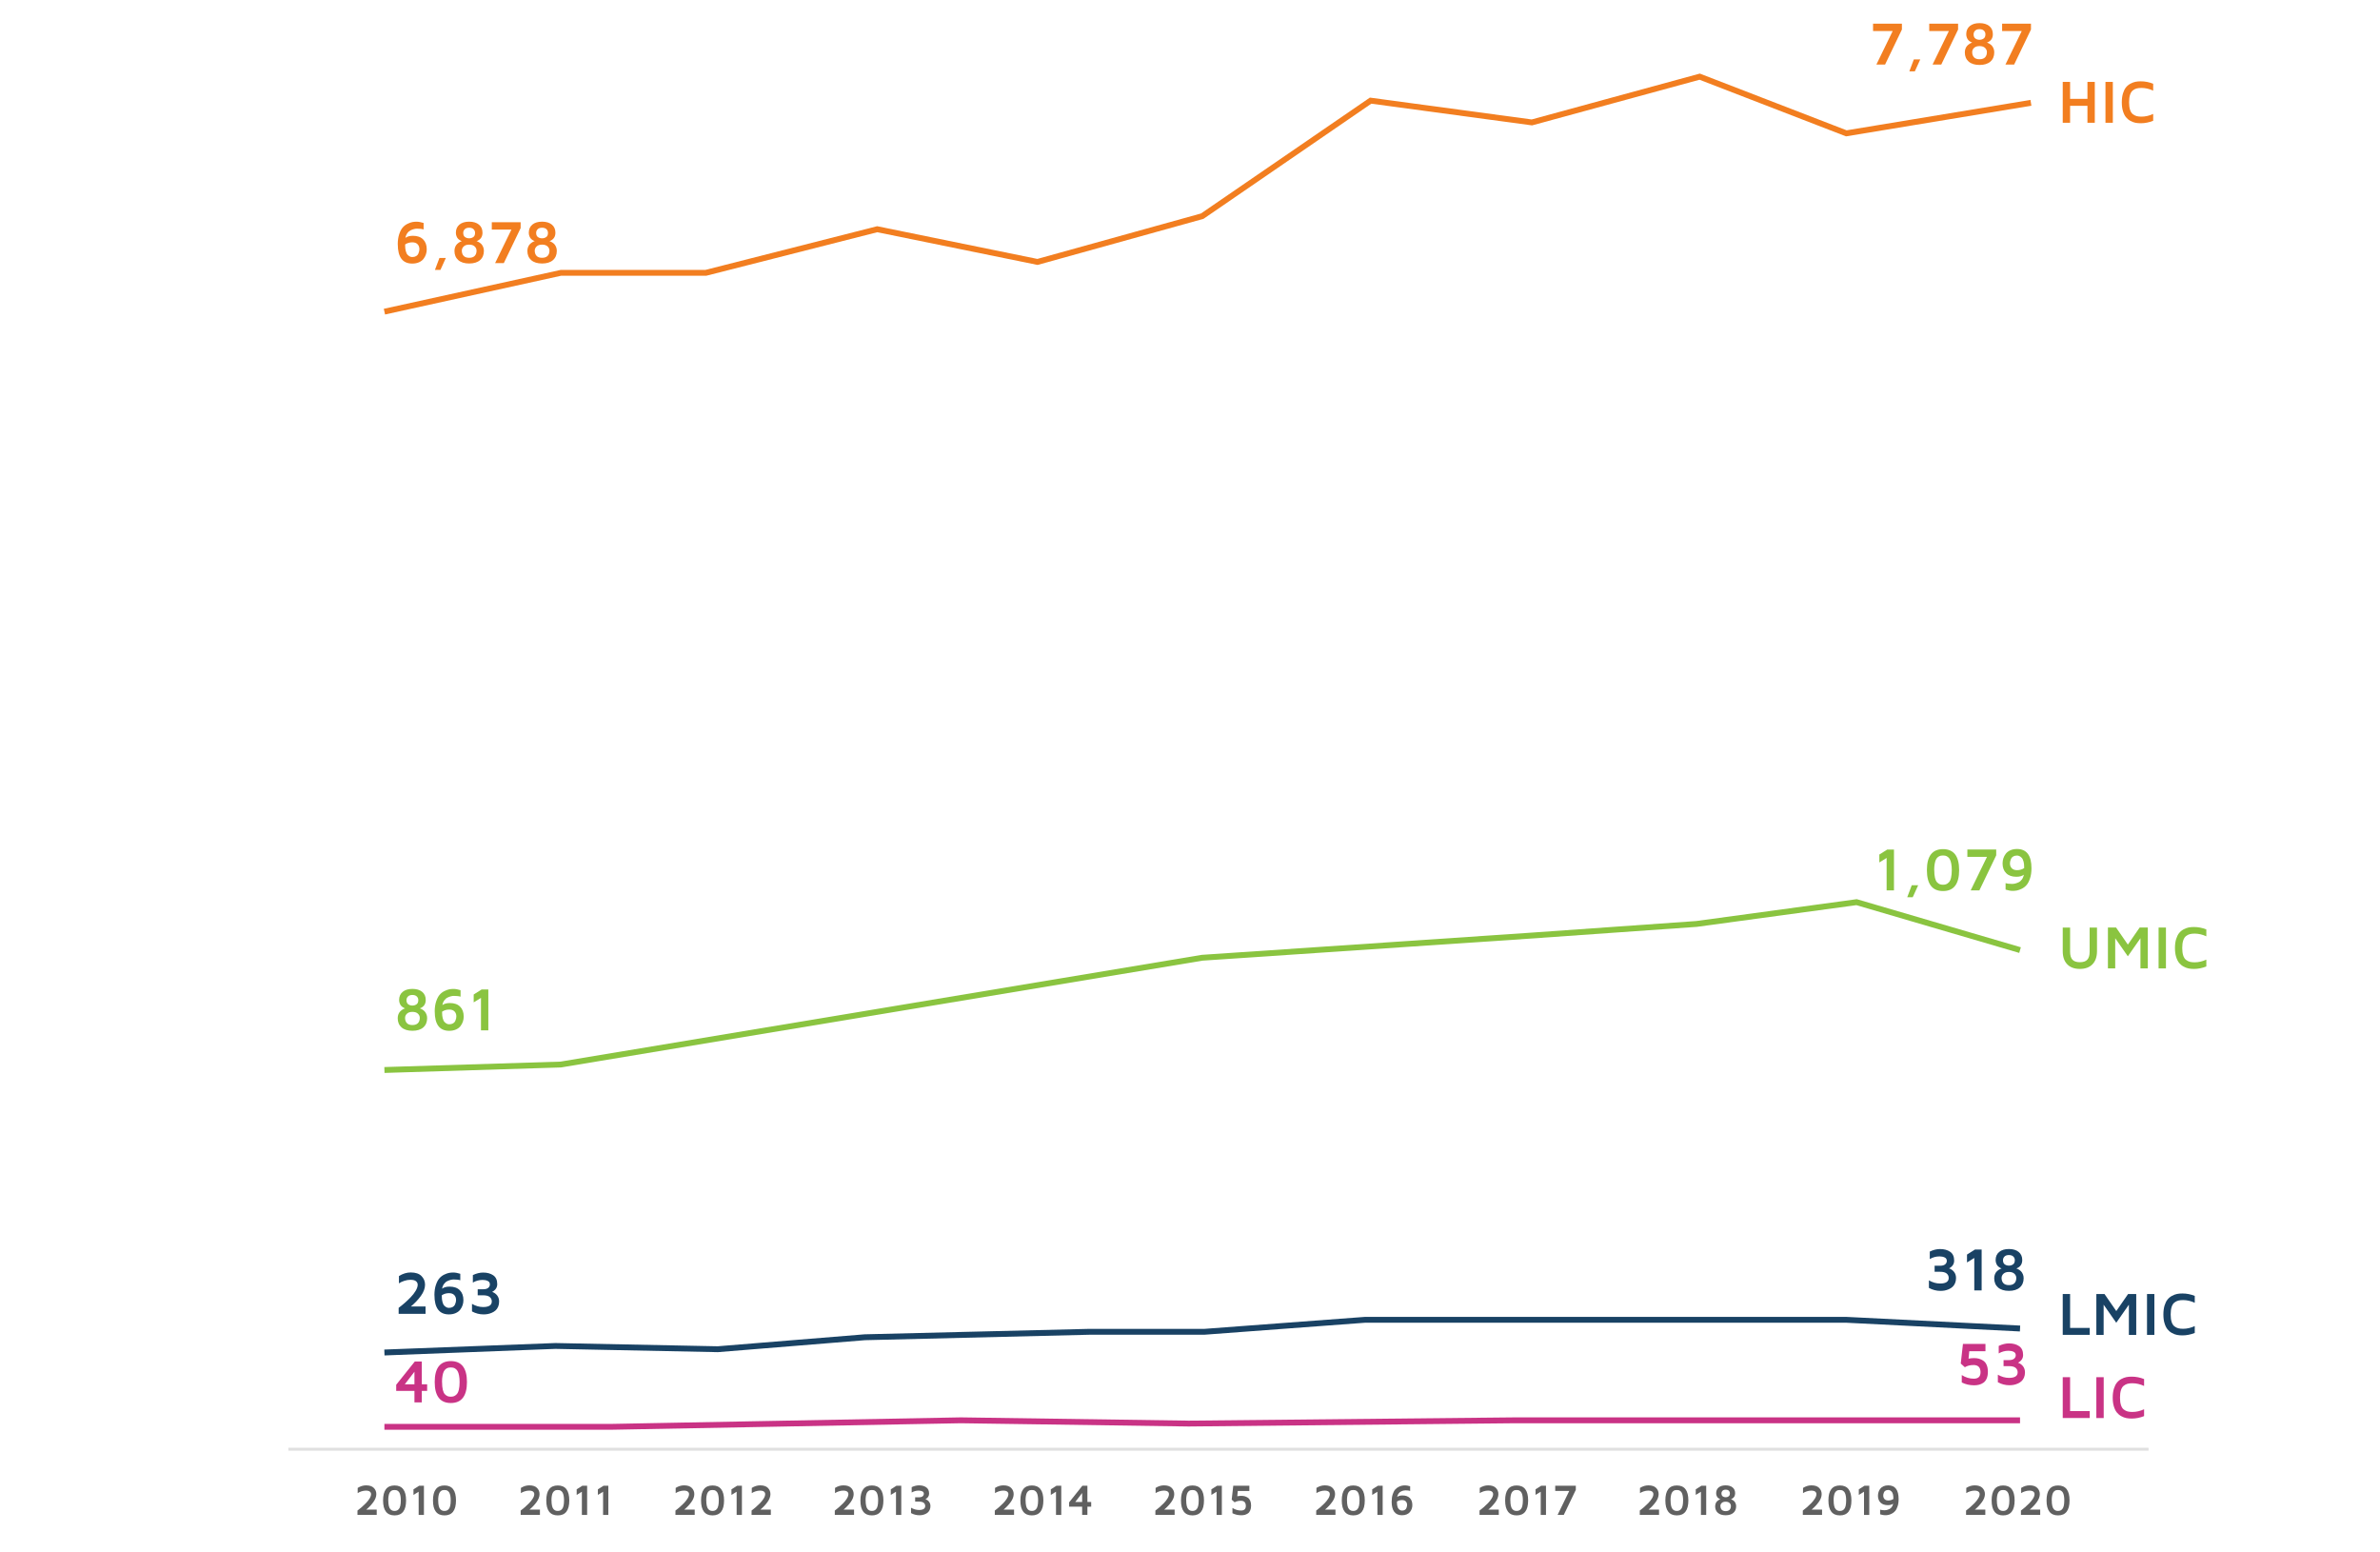 <?xml version="1.0" encoding="UTF-8"?><svg id="Layer_1" xmlns="http://www.w3.org/2000/svg" viewBox="0 0 660 430.44"><defs><style>.cls-1{fill:#8ac440;}.cls-2{fill:#e0e0e0;}.cls-3{fill:#c93385;}.cls-4{fill:#194264;}.cls-5{fill:#606060;}.cls-6{fill:#f27e20;}</style></defs><g><path class="cls-5" d="M99.13,420.03v-1.2c.37-.28,.75-.58,1.13-.91s.79-.71,1.21-1.14c.42-.43,.76-.87,1.03-1.31s.4-.85,.4-1.2c0-.28-.11-.51-.33-.69-.22-.18-.59-.28-1.1-.28-.4,0-.8,.07-1.22,.2s-.77,.3-1.06,.5v-1.45c.77-.48,1.54-.71,2.32-.71h.02c.96,0,1.67,.24,2.13,.71,.47,.48,.7,1.05,.7,1.71,0,.72-.27,1.45-.81,2.2-.54,.75-1.2,1.46-1.99,2.11h2.91v1.46h-5.33Z"/><path class="cls-5" d="M109.42,420.17c-2.13,0-3.19-1.38-3.19-4.15s1.06-4.15,3.19-4.15,3.19,1.38,3.19,4.15-1.06,4.15-3.19,4.15Zm-1.74-4.15c0,.61,.05,1.12,.15,1.53,.1,.41,.24,.71,.42,.9,.19,.19,.37,.31,.54,.38s.38,.1,.62,.1,.44-.03,.62-.1c.18-.06,.36-.19,.54-.38,.19-.19,.33-.49,.43-.9,.1-.41,.15-.92,.15-1.53,0-.49-.03-.92-.1-1.28-.07-.36-.16-.65-.27-.85s-.25-.36-.41-.48-.31-.2-.46-.23c-.15-.04-.31-.05-.5-.05s-.35,.02-.5,.05-.3,.11-.46,.23-.3,.28-.41,.48c-.11,.2-.2,.48-.27,.85-.07,.36-.1,.79-.1,1.28Z"/><path class="cls-5" d="M114.66,414.49v-1.55l1.57-.99h1.33v8.09h-1.46v-6.43l-1.44,.88Z"/><path class="cls-5" d="M123.26,420.17c-2.13,0-3.19-1.38-3.19-4.15s1.06-4.15,3.19-4.15,3.19,1.38,3.19,4.15-1.06,4.15-3.19,4.15Zm-1.74-4.15c0,.61,.05,1.12,.15,1.53,.1,.41,.24,.71,.42,.9,.19,.19,.37,.31,.54,.38s.38,.1,.62,.1,.44-.03,.62-.1c.18-.06,.36-.19,.54-.38,.19-.19,.33-.49,.43-.9,.1-.41,.15-.92,.15-1.53,0-.49-.03-.92-.1-1.28-.07-.36-.16-.65-.27-.85s-.25-.36-.41-.48-.31-.2-.46-.23c-.15-.04-.31-.05-.5-.05s-.35,.02-.5,.05-.3,.11-.46,.23-.3,.28-.41,.48c-.11,.2-.2,.48-.27,.85-.07,.36-.1,.79-.1,1.28Z"/></g><g><path class="cls-5" d="M144.39,420.03v-1.2c.37-.28,.75-.58,1.13-.91s.79-.71,1.21-1.14c.42-.43,.76-.87,1.03-1.31s.4-.85,.4-1.2c0-.28-.11-.51-.33-.69-.22-.18-.59-.28-1.1-.28-.4,0-.8,.07-1.22,.2s-.77,.3-1.06,.5v-1.45c.77-.48,1.54-.71,2.32-.71h.02c.96,0,1.67,.24,2.13,.71,.47,.48,.7,1.05,.7,1.71,0,.72-.27,1.45-.81,2.2-.54,.75-1.2,1.46-1.99,2.11h2.91v1.46h-5.33Z"/><path class="cls-5" d="M154.68,420.17c-2.13,0-3.19-1.38-3.19-4.15s1.06-4.15,3.19-4.15,3.19,1.38,3.19,4.15-1.06,4.15-3.19,4.15Zm-1.74-4.15c0,.61,.05,1.12,.15,1.53,.1,.41,.24,.71,.42,.9,.19,.19,.37,.31,.54,.38s.38,.1,.62,.1,.44-.03,.62-.1c.18-.06,.36-.19,.54-.38,.19-.19,.33-.49,.43-.9,.1-.41,.15-.92,.15-1.53,0-.49-.03-.92-.1-1.28-.07-.36-.16-.65-.27-.85s-.25-.36-.41-.48-.31-.2-.46-.23c-.15-.04-.31-.05-.5-.05s-.35,.02-.5,.05-.3,.11-.46,.23-.3,.28-.41,.48c-.11,.2-.2,.48-.27,.85-.07,.36-.1,.79-.1,1.28Z"/><path class="cls-5" d="M159.92,414.49v-1.55l1.57-.99h1.33v8.09h-1.46v-6.43l-1.44,.88Z"/><path class="cls-5" d="M165.8,414.49v-1.55l1.57-.99h1.33v8.09h-1.46v-6.43l-1.44,.88Z"/></g><g><path class="cls-5" d="M187.31,420.03v-1.2c.37-.28,.75-.58,1.13-.91s.79-.71,1.21-1.14c.42-.43,.76-.87,1.03-1.31s.4-.85,.4-1.2c0-.28-.11-.51-.33-.69-.22-.18-.59-.28-1.1-.28-.4,0-.8,.07-1.22,.2s-.77,.3-1.06,.5v-1.45c.77-.48,1.54-.71,2.32-.71h.02c.96,0,1.67,.24,2.13,.71,.47,.48,.7,1.05,.7,1.71,0,.72-.27,1.45-.81,2.2-.54,.75-1.2,1.46-1.99,2.11h2.91v1.46h-5.33Z"/><path class="cls-5" d="M197.6,420.17c-2.13,0-3.19-1.38-3.19-4.15s1.06-4.15,3.19-4.15,3.19,1.38,3.19,4.15-1.06,4.15-3.19,4.15Zm-1.74-4.15c0,.61,.05,1.12,.15,1.53,.1,.41,.24,.71,.42,.9,.19,.19,.37,.31,.54,.38s.38,.1,.62,.1,.44-.03,.62-.1c.18-.06,.36-.19,.54-.38,.19-.19,.33-.49,.43-.9,.1-.41,.15-.92,.15-1.53,0-.49-.03-.92-.1-1.28-.07-.36-.16-.65-.27-.85s-.25-.36-.41-.48-.31-.2-.46-.23c-.15-.04-.31-.05-.5-.05s-.35,.02-.5,.05-.3,.11-.46,.23-.3,.28-.41,.48c-.11,.2-.2,.48-.27,.85-.07,.36-.1,.79-.1,1.28Z"/><path class="cls-5" d="M202.84,414.49v-1.55l1.57-.99h1.33v8.09h-1.46v-6.43l-1.44,.88Z"/><path class="cls-5" d="M208.42,420.03v-1.2c.37-.28,.75-.58,1.13-.91s.79-.71,1.21-1.14c.42-.43,.76-.87,1.03-1.31s.4-.85,.4-1.2c0-.28-.11-.51-.33-.69-.22-.18-.59-.28-1.1-.28-.4,0-.8,.07-1.22,.2s-.77,.3-1.06,.5v-1.45c.77-.48,1.54-.71,2.32-.71h.02c.96,0,1.67,.24,2.13,.71,.47,.48,.7,1.05,.7,1.71,0,.72-.27,1.45-.81,2.2-.54,.75-1.2,1.46-1.99,2.11h2.91v1.46h-5.33Z"/></g><g><path class="cls-5" d="M231.5,420.03v-1.2c.37-.28,.75-.58,1.13-.91s.79-.71,1.21-1.14c.42-.43,.76-.87,1.03-1.31s.4-.85,.4-1.2c0-.28-.11-.51-.33-.69-.22-.18-.59-.28-1.1-.28-.4,0-.8,.07-1.22,.2s-.77,.3-1.06,.5v-1.45c.77-.48,1.54-.71,2.32-.71h.02c.96,0,1.67,.24,2.13,.71,.47,.48,.7,1.05,.7,1.71,0,.72-.27,1.45-.81,2.2-.54,.75-1.2,1.46-1.99,2.11h2.91v1.46h-5.33Z"/><path class="cls-5" d="M241.79,420.17c-2.13,0-3.19-1.38-3.19-4.15s1.06-4.15,3.19-4.15,3.19,1.38,3.19,4.15-1.06,4.15-3.19,4.15Zm-1.74-4.15c0,.61,.05,1.12,.15,1.53,.1,.41,.24,.71,.42,.9,.19,.19,.37,.31,.54,.38s.38,.1,.62,.1,.44-.03,.62-.1c.18-.06,.36-.19,.54-.38,.19-.19,.33-.49,.43-.9,.1-.41,.15-.92,.15-1.53,0-.49-.03-.92-.1-1.28-.07-.36-.16-.65-.27-.85s-.25-.36-.41-.48-.31-.2-.46-.23c-.15-.04-.31-.05-.5-.05s-.35,.02-.5,.05-.3,.11-.46,.23-.3,.28-.41,.48c-.11,.2-.2,.48-.27,.85-.07,.36-.1,.79-.1,1.28Z"/><path class="cls-5" d="M247.03,414.49v-1.55l1.57-.99h1.33v8.09h-1.46v-6.43l-1.44,.88Z"/><path class="cls-5" d="M252.64,419.53v-1.49c.71,.42,1.45,.62,2.21,.63,1.14,0,1.72-.37,1.72-1.1,0-.36-.13-.65-.4-.88-.27-.23-.72-.34-1.36-.34h-1.03v-1.2h1.07c.45,0,.79-.09,1.01-.28,.22-.19,.33-.42,.33-.69,0-.32-.14-.55-.43-.68-.29-.13-.62-.2-1-.2-.7,0-1.35,.18-1.94,.53v-1.49c.7-.33,1.38-.5,2.03-.5,.81,0,1.48,.18,2.01,.55s.79,.95,.79,1.75c0,.66-.34,1.17-1.01,1.54,.41,.15,.75,.38,1,.71,.25,.33,.38,.73,.38,1.2,0,.38-.06,.72-.19,1.02-.13,.3-.3,.54-.51,.73s-.45,.34-.73,.46c-.28,.12-.55,.21-.82,.26-.27,.05-.54,.07-.83,.07-.8,0-1.57-.2-2.3-.6Z"/></g><g><path class="cls-5" d="M275.87,420.03v-1.2c.37-.28,.75-.58,1.13-.91s.79-.71,1.21-1.14c.42-.43,.76-.87,1.03-1.31s.4-.85,.4-1.2c0-.28-.11-.51-.33-.69-.22-.18-.59-.28-1.1-.28-.4,0-.8,.07-1.22,.2s-.77,.3-1.06,.5v-1.45c.77-.48,1.54-.71,2.32-.71h.02c.96,0,1.67,.24,2.13,.71,.47,.48,.7,1.05,.7,1.71,0,.72-.27,1.45-.81,2.2-.54,.75-1.2,1.46-1.99,2.11h2.91v1.46h-5.33Z"/><path class="cls-5" d="M286.15,420.17c-2.13,0-3.19-1.38-3.19-4.15s1.06-4.15,3.19-4.15,3.19,1.38,3.19,4.15-1.06,4.15-3.19,4.15Zm-1.74-4.15c0,.61,.05,1.12,.15,1.53,.1,.41,.24,.71,.42,.9,.19,.19,.37,.31,.54,.38s.38,.1,.62,.1,.44-.03,.62-.1c.18-.06,.36-.19,.54-.38,.19-.19,.33-.49,.43-.9,.1-.41,.15-.92,.15-1.53,0-.49-.03-.92-.1-1.28-.07-.36-.16-.65-.27-.85s-.25-.36-.41-.48-.31-.2-.46-.23c-.15-.04-.31-.05-.5-.05s-.35,.02-.5,.05-.3,.11-.46,.23-.3,.28-.41,.48c-.11,.2-.2,.48-.27,.85-.07,.36-.1,.79-.1,1.28Z"/><path class="cls-5" d="M291.4,414.49v-1.55l1.57-.99h1.33v8.09h-1.46v-6.43l-1.44,.88Z"/><path class="cls-5" d="M296.48,417.76v-1.21l3.68-4.61h1.39v4.51h1.05v1.31h-1.05v2.27h-1.46v-2.27h-3.61Zm1.7-1.31h1.91v-2.49l-1.91,2.49Z"/></g><g><path class="cls-5" d="M320.4,420.03v-1.2c.37-.28,.75-.58,1.13-.91s.79-.71,1.21-1.14c.42-.43,.76-.87,1.03-1.31s.4-.85,.4-1.2c0-.28-.11-.51-.33-.69-.22-.18-.59-.28-1.1-.28-.4,0-.8,.07-1.22,.2s-.77,.3-1.06,.5v-1.45c.77-.48,1.54-.71,2.32-.71h.02c.96,0,1.67,.24,2.13,.71,.47,.48,.7,1.05,.7,1.71,0,.72-.27,1.45-.81,2.2-.54,.75-1.2,1.46-1.99,2.11h2.91v1.46h-5.33Z"/><path class="cls-5" d="M330.69,420.17c-2.13,0-3.19-1.38-3.19-4.15s1.06-4.15,3.19-4.15,3.19,1.38,3.19,4.15-1.06,4.15-3.19,4.15Zm-1.74-4.15c0,.61,.05,1.12,.15,1.53,.1,.41,.24,.71,.42,.9,.19,.19,.37,.31,.54,.38s.38,.1,.62,.1,.44-.03,.62-.1c.18-.06,.36-.19,.54-.38,.19-.19,.33-.49,.43-.9,.1-.41,.15-.92,.15-1.53,0-.49-.03-.92-.1-1.28-.07-.36-.16-.65-.27-.85s-.25-.36-.41-.48-.31-.2-.46-.23c-.15-.04-.31-.05-.5-.05s-.35,.02-.5,.05-.3,.11-.46,.23-.3,.28-.41,.48c-.11,.2-.2,.48-.27,.85-.07,.36-.1,.79-.1,1.28Z"/><path class="cls-5" d="M335.93,414.49v-1.55l1.57-.99h1.33v8.09h-1.46v-6.43l-1.44,.88Z"/><path class="cls-5" d="M341.56,415.83l.44-3.89h4.46v1.46h-3.21c-.02,.2-.04,.45-.07,.74-.03,.29-.06,.54-.07,.72,.38-.07,.74-.11,1.09-.11,0,0,.02,0,.02,0,.34,0,.65,.04,.94,.11,.29,.08,.58,.21,.87,.4,.29,.19,.51,.47,.67,.84,.16,.37,.24,.83,.24,1.35s-.08,.98-.24,1.35c-.16,.37-.38,.65-.66,.83-.28,.18-.56,.31-.85,.39-.29,.07-.61,.11-.96,.11-.9,0-1.72-.19-2.46-.56v-1.47c.75,.48,1.54,.72,2.37,.72,.9,0,1.34-.42,1.34-1.26v-.12c-.04-.87-.48-1.31-1.32-1.33h-.05c-.69,0-1.26,.14-1.73,.43l-.81-.73Z"/></g><g><path class="cls-5" d="M365,420.03v-1.2c.37-.28,.75-.58,1.13-.91s.79-.71,1.21-1.14c.42-.43,.76-.87,1.03-1.31s.4-.85,.4-1.2c0-.28-.11-.51-.33-.69-.22-.18-.59-.28-1.1-.28-.4,0-.8,.07-1.22,.2s-.77,.3-1.06,.5v-1.45c.77-.48,1.54-.71,2.32-.71h.02c.96,0,1.67,.24,2.13,.71,.47,.48,.7,1.05,.7,1.71,0,.72-.27,1.45-.81,2.2-.54,.75-1.2,1.46-1.99,2.11h2.91v1.46h-5.33Z"/><path class="cls-5" d="M375.28,420.17c-2.13,0-3.19-1.38-3.19-4.15s1.06-4.15,3.19-4.15,3.19,1.38,3.19,4.15-1.06,4.15-3.19,4.15Zm-1.74-4.15c0,.61,.05,1.12,.15,1.53,.1,.41,.24,.71,.42,.9,.19,.19,.37,.31,.54,.38s.38,.1,.62,.1,.44-.03,.62-.1c.18-.06,.36-.19,.54-.38,.19-.19,.33-.49,.43-.9,.1-.41,.15-.92,.15-1.53,0-.49-.03-.92-.1-1.28-.07-.36-.16-.65-.27-.85s-.25-.36-.41-.48-.31-.2-.46-.23c-.15-.04-.31-.05-.5-.05s-.35,.02-.5,.05-.3,.11-.46,.23-.3,.28-.41,.48c-.11,.2-.2,.48-.27,.85-.07,.36-.1,.79-.1,1.28Z"/><path class="cls-5" d="M380.53,414.49v-1.55l1.57-.99h1.33v8.09h-1.46v-6.43l-1.44,.88Z"/><path class="cls-5" d="M385.93,416.31c0-.77,.1-1.44,.29-2.01,.19-.57,.42-1.01,.69-1.31,.27-.3,.59-.55,.96-.73,.37-.18,.69-.3,.96-.34,.27-.05,.55-.07,.83-.07,.39,0,.86,.08,1.39,.25v1.29c-.32-.11-.76-.16-1.3-.16-.19,0-.38,.02-.58,.07-.2,.05-.43,.13-.67,.25-.25,.12-.47,.3-.66,.56s-.33,.57-.39,.94c.36-.27,.85-.41,1.48-.41,.87,0,1.54,.24,2.02,.71,.48,.48,.71,1.13,.71,1.96,0,.34-.05,.67-.16,.99-.1,.32-.26,.62-.48,.9-.21,.28-.51,.51-.9,.68s-.83,.25-1.33,.25c-1.91,0-2.87-1.27-2.87-3.82Zm1.46,.04c0,.07,0,.15,0,.22,0,.41,.04,.76,.12,1.06,.09,.36,.21,.62,.38,.78,.17,.16,.32,.27,.47,.34,.14,.06,.29,.09,.45,.09,.3,0,.55-.06,.76-.19,.21-.12,.35-.28,.43-.48,.08-.19,.14-.36,.16-.5,.03-.14,.04-.27,.04-.39,0-.41-.12-.74-.36-.99-.24-.25-.59-.37-1.04-.37-.53,0-1,.14-1.41,.41Z"/></g><g><path class="cls-5" d="M410.29,420.03v-1.2c.37-.28,.75-.58,1.13-.91s.79-.71,1.21-1.14c.42-.43,.76-.87,1.03-1.31s.4-.85,.4-1.2c0-.28-.11-.51-.33-.69-.22-.18-.59-.28-1.1-.28-.4,0-.8,.07-1.22,.2s-.77,.3-1.06,.5v-1.45c.77-.48,1.54-.71,2.32-.71h.02c.96,0,1.67,.24,2.13,.71,.47,.48,.7,1.05,.7,1.71,0,.72-.27,1.45-.81,2.2-.54,.75-1.2,1.46-1.99,2.11h2.91v1.46h-5.33Z"/><path class="cls-5" d="M420.58,420.17c-2.13,0-3.19-1.38-3.19-4.15s1.06-4.15,3.19-4.15,3.19,1.38,3.19,4.15-1.06,4.15-3.19,4.15Zm-1.74-4.15c0,.61,.05,1.12,.15,1.53,.1,.41,.24,.71,.42,.9,.19,.19,.37,.31,.54,.38s.38,.1,.62,.1,.44-.03,.62-.1c.18-.06,.36-.19,.54-.38,.19-.19,.33-.49,.43-.9,.1-.41,.15-.92,.15-1.53,0-.49-.03-.92-.1-1.28-.07-.36-.16-.65-.27-.85s-.25-.36-.41-.48-.31-.2-.46-.23c-.15-.04-.31-.05-.5-.05s-.35,.02-.5,.05-.3,.11-.46,.23-.3,.28-.41,.48c-.11,.2-.2,.48-.27,.85-.07,.36-.1,.79-.1,1.28Z"/><path class="cls-5" d="M425.82,414.49v-1.55l1.57-.99h1.33v8.09h-1.46v-6.43l-1.44,.88Z"/><path class="cls-5" d="M431.28,413.4v-1.46h5.71v1.15l-3.33,6.93h-1.72l3.23-6.63h-3.89Z"/></g><g><path class="cls-5" d="M454.73,420.03v-1.2c.37-.28,.75-.58,1.13-.91s.79-.71,1.21-1.14c.42-.43,.76-.87,1.03-1.31s.4-.85,.4-1.2c0-.28-.11-.51-.33-.69-.22-.18-.59-.28-1.1-.28-.4,0-.8,.07-1.22,.2s-.77,.3-1.06,.5v-1.45c.77-.48,1.54-.71,2.32-.71h.02c.96,0,1.67,.24,2.13,.71,.47,.48,.7,1.05,.7,1.71,0,.72-.27,1.45-.81,2.2-.54,.75-1.2,1.46-1.99,2.11h2.91v1.46h-5.33Z"/><path class="cls-5" d="M465.01,420.17c-2.13,0-3.19-1.38-3.19-4.15s1.06-4.15,3.19-4.15,3.19,1.38,3.19,4.15-1.06,4.15-3.19,4.15Zm-1.74-4.15c0,.61,.05,1.12,.15,1.53,.1,.41,.24,.71,.42,.9,.19,.19,.37,.31,.54,.38s.38,.1,.62,.1,.44-.03,.62-.1c.18-.06,.36-.19,.54-.38,.19-.19,.33-.49,.43-.9,.1-.41,.15-.92,.15-1.53,0-.49-.03-.92-.1-1.28-.07-.36-.16-.65-.27-.85s-.25-.36-.41-.48-.31-.2-.46-.23c-.15-.04-.31-.05-.5-.05s-.35,.02-.5,.05-.3,.11-.46,.23-.3,.28-.41,.48c-.11,.2-.2,.48-.27,.85-.07,.36-.1,.79-.1,1.28Z"/><path class="cls-5" d="M470.25,414.49v-1.55l1.57-.99h1.33v8.09h-1.46v-6.43l-1.44,.88Z"/><path class="cls-5" d="M475.64,417.62c0-.29,.05-.56,.15-.79,.1-.24,.22-.42,.36-.56,.14-.13,.29-.25,.43-.34,.15-.09,.27-.15,.37-.19l.15-.05s-.07-.02-.13-.04c-.05-.02-.15-.07-.29-.16s-.26-.18-.36-.29c-.1-.11-.2-.27-.28-.48-.08-.21-.13-.44-.13-.7,0-.68,.23-1.22,.7-1.6,.47-.39,1.11-.58,1.93-.58s1.46,.19,1.93,.58c.47,.39,.7,.92,.7,1.6,0,.74-.31,1.26-.94,1.57l-.24,.1s.09,.02,.16,.05c.06,.02,.18,.08,.35,.18,.17,.1,.31,.21,.44,.35,.13,.13,.25,.32,.35,.56,.1,.24,.16,.5,.16,.79,0,.79-.25,1.4-.76,1.84-.51,.44-1.23,.67-2.15,.67s-1.64-.22-2.15-.67c-.51-.44-.76-1.06-.76-1.84Zm1.46-.05c0,.44,.12,.78,.36,1.04,.24,.25,.61,.38,1.09,.38s.85-.13,1.09-.38c.24-.25,.36-.6,.36-1.05,0-.32-.13-.6-.38-.84-.25-.23-.61-.35-1.08-.35s-.83,.12-1.08,.35c-.25,.23-.38,.51-.38,.84Zm.28-3.51c0,.38,.12,.66,.35,.83,.23,.17,.51,.25,.82,.25s.59-.08,.82-.25,.35-.44,.35-.83c0-.29-.1-.53-.3-.73-.2-.2-.49-.29-.87-.29s-.67,.1-.87,.3c-.2,.2-.3,.44-.3,.73Z"/></g><g><path class="cls-5" d="M499.94,420.03v-1.2c.37-.28,.75-.58,1.13-.91s.79-.71,1.21-1.14c.42-.43,.76-.87,1.03-1.31s.4-.85,.4-1.2c0-.28-.11-.51-.33-.69-.22-.18-.59-.28-1.1-.28-.4,0-.8,.07-1.22,.2s-.77,.3-1.06,.5v-1.45c.77-.48,1.54-.71,2.32-.71h.02c.96,0,1.67,.24,2.13,.71,.47,.48,.7,1.05,.7,1.71,0,.72-.27,1.45-.81,2.2-.54,.75-1.2,1.46-1.99,2.11h2.91v1.46h-5.33Z"/><path class="cls-5" d="M510.23,420.17c-2.13,0-3.19-1.38-3.19-4.15s1.06-4.15,3.19-4.15,3.19,1.38,3.19,4.15-1.06,4.15-3.19,4.15Zm-1.74-4.15c0,.61,.05,1.12,.15,1.53,.1,.41,.24,.71,.42,.9,.19,.19,.37,.31,.54,.38s.38,.1,.62,.1,.44-.03,.62-.1c.18-.06,.36-.19,.54-.38,.19-.19,.33-.49,.43-.9,.1-.41,.15-.92,.15-1.53,0-.49-.03-.92-.1-1.28-.07-.36-.16-.65-.27-.85s-.25-.36-.41-.48-.31-.2-.46-.23c-.15-.04-.31-.05-.5-.05s-.35,.02-.5,.05-.3,.11-.46,.23-.3,.28-.41,.48c-.11,.2-.2,.48-.27,.85-.07,.36-.1,.79-.1,1.28Z"/><path class="cls-5" d="M515.47,414.49v-1.55l1.57-.99h1.33v8.09h-1.46v-6.43l-1.44,.88Z"/><path class="cls-5" d="M520.79,414.66c0-.34,.05-.67,.16-.99,.1-.32,.26-.62,.48-.9,.21-.28,.51-.51,.89-.68,.38-.17,.82-.25,1.32-.25,1.91,0,2.87,1.27,2.87,3.82,0,.77-.1,1.44-.29,2.01-.19,.57-.42,1.01-.69,1.31-.27,.3-.59,.55-.96,.73-.37,.18-.69,.3-.97,.34-.27,.05-.55,.07-.83,.07-.39,0-.86-.08-1.39-.25v-1.29c.32,.11,.76,.16,1.3,.16,.19,0,.38-.02,.58-.07,.2-.05,.43-.13,.68-.25,.25-.12,.47-.3,.66-.56,.19-.26,.32-.57,.39-.94-.35,.27-.84,.41-1.48,.41-.87,0-1.54-.24-2.02-.71-.48-.48-.71-1.13-.71-1.96Zm1.46,.01c0,.41,.12,.74,.36,.99,.24,.25,.59,.37,1.03,.37,.53,0,1-.14,1.41-.41,0-.07,0-.15,0-.23,0-.41-.04-.76-.11-1.06-.09-.36-.22-.62-.39-.78-.17-.16-.32-.27-.47-.34-.15-.06-.3-.09-.45-.09-.3,0-.55,.06-.76,.19s-.35,.28-.43,.48c-.08,.19-.14,.36-.16,.5-.03,.14-.04,.27-.04,.39Z"/></g><g><path class="cls-5" d="M545.21,420.03v-1.2c.37-.28,.75-.58,1.13-.91s.79-.71,1.21-1.14c.42-.43,.76-.87,1.03-1.31s.4-.85,.4-1.2c0-.28-.11-.51-.33-.69-.22-.18-.59-.28-1.1-.28-.4,0-.8,.07-1.22,.2s-.77,.3-1.06,.5v-1.45c.77-.48,1.54-.71,2.32-.71h.02c.96,0,1.67,.24,2.13,.71,.47,.48,.7,1.05,.7,1.71,0,.72-.27,1.45-.81,2.2-.54,.75-1.2,1.46-1.99,2.11h2.91v1.46h-5.33Z"/><path class="cls-5" d="M555.49,420.17c-2.13,0-3.19-1.38-3.19-4.15s1.06-4.15,3.19-4.15,3.19,1.38,3.19,4.15-1.06,4.15-3.19,4.15Zm-1.74-4.15c0,.61,.05,1.12,.15,1.53,.1,.41,.24,.71,.42,.9,.19,.19,.37,.31,.54,.38s.38,.1,.62,.1,.44-.03,.62-.1c.18-.06,.36-.19,.54-.38,.19-.19,.33-.49,.43-.9,.1-.41,.15-.92,.15-1.53,0-.49-.03-.92-.1-1.28-.07-.36-.16-.65-.27-.85s-.25-.36-.41-.48-.31-.2-.46-.23c-.15-.04-.31-.05-.5-.05s-.35,.02-.5,.05-.3,.11-.46,.23-.3,.28-.41,.48c-.11,.2-.2,.48-.27,.85-.07,.36-.1,.79-.1,1.28Z"/><path class="cls-5" d="M560.43,420.03v-1.2c.37-.28,.75-.58,1.13-.91s.79-.71,1.21-1.14c.42-.43,.76-.87,1.03-1.31s.4-.85,.4-1.2c0-.28-.11-.51-.33-.69-.22-.18-.59-.28-1.1-.28-.4,0-.8,.07-1.22,.2s-.77,.3-1.06,.5v-1.45c.77-.48,1.54-.71,2.32-.71h.02c.96,0,1.67,.24,2.13,.71,.47,.48,.7,1.05,.7,1.71,0,.72-.27,1.45-.81,2.2-.54,.75-1.2,1.46-1.99,2.11h2.91v1.46h-5.33Z"/><path class="cls-5" d="M570.72,420.17c-2.13,0-3.19-1.38-3.19-4.15s1.06-4.15,3.19-4.15,3.19,1.38,3.19,4.15-1.06,4.15-3.19,4.15Zm-1.74-4.15c0,.61,.05,1.12,.15,1.53,.1,.41,.24,.71,.42,.9,.19,.19,.37,.31,.54,.38s.38,.1,.62,.1,.44-.03,.62-.1c.18-.06,.36-.19,.54-.38,.19-.19,.33-.49,.43-.9,.1-.41,.15-.92,.15-1.53,0-.49-.03-.92-.1-1.28-.07-.36-.16-.65-.27-.85s-.25-.36-.41-.48-.31-.2-.46-.23c-.15-.04-.31-.05-.5-.05s-.35,.02-.5,.05-.3,.11-.46,.23-.3,.28-.41,.48c-.11,.2-.2,.48-.27,.85-.07,.36-.1,.79-.1,1.28Z"/></g><rect class="cls-2" x="79.97" y="401.42" width="515.85" height=".81"/><g><path class="cls-3" d="M572.02,393.18v-11.33h2.04v9.4h5.45v1.92h-7.49Z"/><path class="cls-3" d="M581.34,393.18v-11.33h2.04v11.33h-2.04Z"/><path class="cls-3" d="M586.2,389.96c-.22-.7-.32-1.52-.32-2.45s.11-1.74,.32-2.45c.22-.7,.49-1.26,.83-1.68,.34-.42,.75-.76,1.23-1.02,.48-.26,.95-.44,1.41-.53,.46-.09,.95-.13,1.48-.13,1.16,0,2.3,.22,3.43,.67v1.91c-1.08-.5-2.16-.75-3.25-.75-.51,0-.94,.05-1.31,.14-.36,.09-.72,.27-1.06,.53-.35,.26-.61,.67-.79,1.22-.18,.55-.27,1.25-.27,2.09s.09,1.54,.27,2.09c.18,.55,.44,.96,.79,1.22,.35,.26,.7,.44,1.06,.53s.8,.14,1.31,.14c1.09,0,2.17-.25,3.25-.75v1.9c-1.13,.45-2.28,.68-3.43,.68-.53,0-1.03-.04-1.48-.13-.46-.09-.93-.26-1.41-.53-.48-.26-.89-.6-1.23-1.02-.34-.42-.62-.98-.83-1.68Z"/></g><g><path class="cls-4" d="M572.02,370.12v-11.33h2.04v9.4h5.45v1.92h-7.49Z"/><path class="cls-4" d="M581.34,370.12v-11.33h2.26l3.27,4.73,3.27-4.73h2.26v11.33h-2.04v-8.37l-3.5,5.01-3.5-5.01v8.37h-2.04Z"/><path class="cls-4" d="M595.39,370.12v-11.33h2.04v11.33h-2.04Z"/><path class="cls-4" d="M600.25,366.9c-.22-.7-.32-1.52-.32-2.45s.11-1.74,.32-2.45c.22-.7,.49-1.26,.83-1.68,.34-.42,.75-.76,1.23-1.02,.48-.26,.95-.44,1.41-.53,.46-.09,.95-.13,1.48-.13,1.16,0,2.3,.22,3.43,.67v1.91c-1.08-.5-2.16-.75-3.25-.75-.51,0-.94,.05-1.31,.14-.36,.09-.72,.27-1.06,.53-.35,.26-.61,.67-.79,1.22-.18,.55-.27,1.25-.27,2.09s.09,1.54,.27,2.09c.18,.55,.44,.96,.79,1.22,.35,.26,.7,.44,1.06,.53s.8,.14,1.31,.14c1.09,0,2.17-.25,3.25-.75v1.9c-1.13,.45-2.28,.68-3.43,.68-.53,0-1.03-.04-1.48-.13-.46-.09-.93-.26-1.41-.53-.48-.26-.89-.6-1.23-1.02-.34-.42-.62-.98-.83-1.68Z"/></g><g><path class="cls-1" d="M572.02,263.72v-6.53h2.04v6.71c0,.99,.22,1.72,.65,2.19,.43,.46,1.12,.7,2.06,.7s1.63-.23,2.06-.7c.43-.46,.65-1.19,.65-2.19v-6.71h2.04v6.53c0,1.56-.42,2.78-1.25,3.64-.83,.86-2,1.29-3.51,1.29s-2.67-.43-3.5-1.29c-.83-.86-1.24-2.07-1.24-3.64Z"/><path class="cls-1" d="M584.55,268.51v-11.33h2.26l3.27,4.73,3.27-4.73h2.26v11.33h-2.04v-8.37l-3.5,5.01-3.5-5.01v8.37h-2.04Z"/><path class="cls-1" d="M598.6,268.51v-11.33h2.04v11.33h-2.04Z"/><path class="cls-1" d="M603.46,265.29c-.22-.7-.32-1.52-.32-2.45s.11-1.74,.32-2.45c.22-.7,.49-1.26,.83-1.68,.34-.42,.75-.76,1.23-1.02,.48-.26,.95-.44,1.41-.53,.46-.09,.95-.13,1.48-.13,1.16,0,2.3,.22,3.43,.67v1.91c-1.08-.5-2.16-.75-3.25-.75-.51,0-.94,.05-1.31,.14-.36,.09-.72,.27-1.06,.53s-.61,.67-.79,1.22c-.18,.55-.27,1.25-.27,2.09s.09,1.54,.27,2.09c.18,.55,.44,.96,.79,1.22s.7,.44,1.06,.53c.36,.09,.8,.14,1.31,.14,1.09,0,2.17-.25,3.25-.75v1.9c-1.13,.45-2.28,.68-3.43,.68-.53,0-1.03-.04-1.48-.13-.46-.09-.93-.26-1.41-.53-.48-.26-.89-.6-1.23-1.02-.34-.42-.62-.98-.83-1.68Z"/></g><g><path class="cls-6" d="M572.02,34.04v-11.33h2.04v4.7h4.81v-4.7h2.04v11.33h-2.04v-4.7h-4.81v4.7h-2.04Z"/><path class="cls-6" d="M583.87,34.04v-11.33h2.04v11.33h-2.04Z"/><path class="cls-6" d="M588.72,30.81c-.22-.7-.32-1.52-.32-2.45s.11-1.74,.32-2.45c.22-.7,.49-1.26,.83-1.68,.34-.42,.75-.76,1.23-1.02,.48-.26,.95-.44,1.41-.53,.46-.09,.95-.13,1.48-.13,1.16,0,2.3,.22,3.43,.67v1.91c-1.08-.5-2.16-.75-3.25-.75-.51,0-.94,.05-1.31,.14s-.72,.27-1.06,.53c-.35,.26-.61,.67-.79,1.22-.18,.55-.27,1.25-.27,2.09s.09,1.54,.27,2.09c.18,.55,.44,.96,.79,1.22,.35,.26,.7,.44,1.06,.53,.36,.09,.8,.14,1.31,.14,1.09,0,2.17-.25,3.25-.75v1.9c-1.13,.45-2.28,.68-3.43,.68-.53,0-1.03-.04-1.48-.13-.46-.09-.93-.26-1.41-.53-.48-.26-.89-.6-1.23-1.02-.34-.42-.62-.98-.83-1.68Z"/></g><polygon class="cls-3" points="106.6 396.43 106.6 394.81 169.16 394.81 266.44 392.99 329.63 393.9 420.26 392.99 560.18 392.99 560.18 394.62 420.27 394.62 329.62 395.52 266.45 394.62 169.17 396.43 106.6 396.43"/><polygon class="cls-4" points="106.63 375.82 106.57 374.19 154.01 372.38 199.01 373.28 239.8 369.96 302.1 368.45 334.02 368.45 378.51 365.13 512.01 365.13 560.22 367.54 560.14 369.17 511.97 366.75 378.57 366.75 334.08 370.07 302.12 370.08 239.88 371.59 199.06 374.91 154.03 374 106.63 375.82"/><polygon class="cls-1" points="106.63 297.49 106.58 295.86 155.43 294.35 333.26 264.75 423.24 258.69 470.38 255.37 514.91 249.31 560.41 262.65 559.95 264.21 514.79 250.97 470.54 256.99 423.35 260.31 333.45 266.36 155.59 295.97 106.63 297.49"/><polygon class="cls-6" points="106.78 87.2 106.43 85.62 155.51 74.83 195.64 74.83 243.24 62.72 287.67 71.79 333.04 59.19 379.88 27.06 424.75 33.12 471.38 20.4 512.09 36.13 563.07 27.7 563.33 29.31 511.92 37.81 471.29 22.11 424.86 34.77 380.28 28.75 333.74 60.68 287.73 73.46 243.28 64.39 195.85 76.46 155.59 76.46 106.78 87.2"/><g><path class="cls-3" d="M109.87,385.65v-1.7l5.16-6.45h1.94v6.32h1.48v1.83h-1.48v3.18h-2.04v-3.18h-5.06Zm2.38-1.83h2.68v-3.48l-2.68,3.48Z"/><path class="cls-3" d="M125.02,389.01c-2.98,0-4.47-1.94-4.47-5.81s1.49-5.81,4.47-5.81,4.47,1.94,4.47,5.81-1.49,5.81-4.47,5.81Zm-2.43-5.81c0,.86,.07,1.57,.2,2.14,.14,.57,.33,.99,.59,1.25,.26,.26,.51,.44,.76,.53,.25,.09,.54,.14,.87,.14s.62-.05,.87-.14,.5-.27,.76-.53c.26-.26,.46-.68,.6-1.25,.14-.57,.21-1.29,.21-2.14,0-.69-.05-1.28-.15-1.79-.1-.51-.22-.91-.38-1.19-.15-.28-.34-.51-.57-.67-.22-.17-.44-.28-.64-.32-.2-.05-.44-.07-.7-.07s-.49,.02-.7,.07c-.2,.05-.42,.16-.65,.32-.23,.17-.42,.39-.57,.67-.15,.28-.28,.68-.37,1.19-.1,.51-.15,1.11-.15,1.79Z"/></g><g><path class="cls-4" d="M110.55,364.3v-1.68c.52-.39,1.05-.81,1.59-1.28,.54-.47,1.11-1,1.69-1.6,.59-.6,1.06-1.21,1.44-1.84,.37-.63,.56-1.19,.56-1.69,0-.39-.16-.71-.47-.97-.31-.26-.82-.39-1.54-.39-.55,0-1.12,.09-1.7,.28-.58,.19-1.08,.42-1.49,.7v-2.02c1.08-.67,2.16-1,3.25-1h.02c1.34,0,2.33,.33,2.99,1,.65,.67,.98,1.46,.98,2.39,0,1-.38,2.03-1.14,3.09-.76,1.06-1.69,2.04-2.79,2.95h4.07v2.04h-7.46Z"/><path class="cls-4" d="M120.47,359.09c0-1.08,.14-2.02,.41-2.82,.27-.8,.59-1.41,.97-1.84,.38-.43,.82-.77,1.34-1.02,.52-.25,.97-.41,1.35-.48,.38-.07,.77-.1,1.16-.1,.55,0,1.2,.12,1.94,.35v1.8c-.45-.15-1.06-.22-1.82-.22-.26,0-.53,.03-.81,.1-.28,.07-.6,.18-.94,.34-.35,.16-.66,.42-.93,.79s-.46,.8-.54,1.32c.5-.38,1.19-.57,2.08-.57,1.22,0,2.16,.33,2.83,1,.67,.67,1,1.58,1,2.75,0,.48-.07,.94-.22,1.38-.15,.45-.37,.87-.67,1.26-.3,.4-.72,.71-1.26,.95-.54,.24-1.16,.36-1.86,.36-2.68,0-4.02-1.78-4.02-5.35Zm2.05,.05c0,.1,0,.21,0,.32,0,.57,.06,1.06,.17,1.48,.12,.5,.3,.87,.53,1.09,.23,.23,.45,.38,.65,.47,.2,.09,.41,.13,.63,.13,.42,0,.78-.09,1.07-.26,.29-.17,.49-.4,.61-.67,.11-.27,.19-.5,.23-.7,.04-.19,.06-.38,.06-.55,0-.57-.17-1.03-.51-1.38-.34-.35-.82-.52-1.45-.52-.74,0-1.39,.19-1.97,.57Z"/><path class="cls-4" d="M130.89,363.6v-2.08c1,.58,2.03,.88,3.09,.88,1.6,0,2.4-.52,2.4-1.55,0-.5-.19-.91-.57-1.23-.38-.32-1.01-.48-1.9-.48h-1.44v-1.67h1.5c.64,0,1.11-.13,1.42-.39,.31-.26,.46-.58,.46-.96,0-.45-.2-.77-.61-.96-.4-.19-.87-.28-1.4-.28-.98,0-1.89,.25-2.71,.74v-2.08c.98-.47,1.93-.7,2.84-.7,1.13,0,2.07,.25,2.81,.76,.74,.51,1.11,1.33,1.11,2.45,0,.93-.47,1.64-1.41,2.15,.58,.2,1.05,.54,1.4,1s.53,1.02,.53,1.68c0,.53-.09,1.01-.27,1.43-.18,.42-.42,.76-.71,1.02-.29,.26-.63,.48-1.03,.65-.39,.17-.77,.29-1.15,.36-.37,.07-.76,.1-1.16,.1-1.12,0-2.2-.28-3.23-.84Z"/></g><g><path class="cls-3" d="M543.74,378.07l.61-5.45h6.24v2.04h-4.49c-.02,.28-.06,.62-.1,1.04-.05,.41-.08,.75-.1,1.01,.53-.1,1.04-.15,1.53-.15,.01,0,.02,0,.03,0,.48,0,.91,.05,1.31,.16,.41,.11,.81,.3,1.21,.56,.4,.26,.72,.65,.94,1.18,.23,.52,.34,1.16,.34,1.89s-.11,1.38-.34,1.89c-.23,.52-.54,.91-.92,1.16-.39,.26-.78,.44-1.19,.54s-.86,.16-1.35,.16c-1.25,0-2.4-.26-3.44-.79v-2.05c1.05,.67,2.16,1.01,3.32,1.01,1.25,0,1.88-.59,1.88-1.76v-.17c-.06-1.22-.67-1.83-1.85-1.86h-.07c-.96,0-1.77,.2-2.42,.61l-1.14-1.02Z"/><path class="cls-3" d="M554.03,383.24v-2.08c1,.58,2.03,.88,3.09,.88,1.6,0,2.4-.52,2.4-1.55,0-.5-.19-.91-.57-1.23-.38-.32-1.01-.48-1.9-.48h-1.44v-1.67h1.5c.64,0,1.11-.13,1.42-.39,.31-.26,.46-.58,.46-.96,0-.45-.2-.77-.61-.96-.4-.19-.87-.28-1.4-.28-.98,0-1.89,.25-2.71,.74v-2.08c.98-.47,1.93-.7,2.84-.7,1.13,0,2.07,.25,2.81,.76,.74,.51,1.11,1.33,1.11,2.45,0,.93-.47,1.64-1.41,2.15,.58,.2,1.05,.54,1.4,1s.53,1.02,.53,1.68c0,.53-.09,1.01-.27,1.43-.18,.42-.42,.76-.71,1.02-.29,.26-.63,.48-1.03,.65-.39,.17-.77,.29-1.15,.36-.37,.07-.76,.1-1.16,.1-1.12,0-2.2-.28-3.23-.84Z"/></g><g><path class="cls-4" d="M534.91,357.08v-2.08c1,.58,2.03,.88,3.09,.88,1.6,0,2.4-.52,2.4-1.55,0-.5-.19-.91-.57-1.23-.38-.32-1.01-.48-1.9-.48h-1.44v-1.67h1.5c.64,0,1.11-.13,1.42-.39,.31-.26,.46-.58,.46-.96,0-.45-.2-.77-.61-.96-.4-.19-.87-.28-1.4-.28-.98,0-1.89,.25-2.71,.74v-2.08c.98-.47,1.93-.7,2.84-.7,1.13,0,2.07,.25,2.81,.76,.74,.51,1.11,1.33,1.11,2.45,0,.93-.47,1.64-1.41,2.15,.58,.2,1.05,.54,1.4,1s.53,1.02,.53,1.68c0,.53-.09,1.01-.27,1.43-.18,.42-.42,.76-.71,1.02-.29,.26-.63,.48-1.03,.65-.39,.17-.77,.29-1.15,.36-.37,.07-.76,.1-1.16,.1-1.12,0-2.2-.28-3.23-.84Z"/><path class="cls-4" d="M545.47,350.02v-2.17l2.2-1.39h1.86v11.33h-2.04v-9l-2.01,1.24Z"/><path class="cls-4" d="M553.02,354.4c0-.41,.07-.78,.21-1.11s.31-.59,.51-.78c.2-.19,.4-.35,.61-.48,.2-.13,.38-.22,.52-.26l.21-.07s-.1-.03-.18-.06c-.07-.03-.21-.1-.4-.22-.19-.12-.36-.25-.51-.41s-.28-.38-.4-.67-.18-.62-.18-.98c0-.95,.33-1.7,.99-2.24,.66-.54,1.56-.81,2.7-.81s2.04,.27,2.7,.81c.66,.54,.99,1.29,.99,2.24,0,1.04-.44,1.77-1.31,2.2l-.34,.14c.06,.01,.13,.03,.22,.07,.09,.03,.25,.12,.49,.25,.23,.14,.44,.3,.62,.49,.18,.19,.35,.45,.49,.78,.15,.33,.22,.7,.22,1.11,0,1.1-.36,1.96-1.07,2.58-.71,.62-1.72,.93-3.01,.93s-2.29-.31-3.01-.93c-.71-.62-1.07-1.48-1.07-2.58Zm2.04-.07c0,.61,.17,1.1,.51,1.46,.34,.36,.85,.53,1.53,.53s1.19-.18,1.53-.53c.34-.35,.51-.84,.51-1.46,0-.45-.18-.84-.53-1.17-.35-.33-.85-.49-1.51-.49s-1.16,.16-1.51,.49c-.35,.33-.53,.72-.53,1.17Zm.39-4.92c0,.54,.16,.92,.49,1.16,.33,.23,.71,.35,1.15,.35s.82-.12,1.15-.35c.33-.23,.49-.62,.49-1.16,0-.41-.14-.75-.42-1.02-.28-.27-.69-.41-1.22-.41s-.94,.14-1.22,.42c-.28,.28-.42,.62-.42,1.02Z"/></g><g><path class="cls-1" d="M110.29,282.29c0-.41,.07-.78,.21-1.11,.14-.33,.31-.59,.51-.78,.2-.19,.4-.35,.61-.48,.2-.13,.38-.22,.52-.26l.21-.07s-.1-.03-.18-.06c-.07-.03-.21-.1-.4-.22-.19-.12-.36-.25-.51-.41-.15-.15-.28-.38-.4-.67s-.18-.62-.18-.98c0-.95,.33-1.7,.99-2.25,.66-.54,1.56-.81,2.7-.81s2.04,.27,2.7,.81c.66,.54,.99,1.29,.99,2.25,0,1.04-.44,1.77-1.31,2.2l-.34,.14c.06,.01,.13,.03,.22,.07,.09,.03,.25,.12,.49,.25,.23,.14,.44,.3,.62,.49,.18,.19,.35,.45,.49,.78,.15,.33,.22,.7,.22,1.11,0,1.1-.36,1.96-1.07,2.58-.71,.62-1.72,.93-3.01,.93s-2.29-.31-3.01-.93c-.71-.62-1.07-1.48-1.07-2.58Zm2.04-.07c0,.61,.17,1.1,.51,1.46,.34,.36,.85,.53,1.53,.53s1.19-.18,1.53-.53c.34-.35,.51-.84,.51-1.46,0-.45-.18-.84-.53-1.17-.35-.33-.85-.49-1.51-.49s-1.16,.16-1.51,.49c-.35,.33-.53,.72-.53,1.17Zm.39-4.92c0,.54,.16,.92,.49,1.16,.33,.23,.71,.35,1.15,.35s.82-.12,1.15-.35c.33-.23,.49-.62,.49-1.16,0-.41-.14-.75-.42-1.02-.28-.27-.69-.41-1.22-.41s-.94,.14-1.22,.42c-.28,.28-.42,.62-.42,1.02Z"/><path class="cls-1" d="M120.55,280.46c0-1.08,.14-2.02,.41-2.82,.27-.8,.59-1.41,.97-1.84,.38-.43,.82-.77,1.34-1.02,.52-.25,.97-.41,1.35-.48,.38-.07,.77-.1,1.16-.1,.55,0,1.2,.12,1.94,.35v1.8c-.45-.15-1.06-.22-1.82-.22-.26,0-.53,.03-.81,.1-.28,.07-.6,.18-.94,.34-.35,.16-.66,.42-.93,.79s-.46,.8-.54,1.32c.5-.38,1.19-.57,2.08-.57,1.22,0,2.16,.33,2.83,1,.67,.67,1,1.58,1,2.75,0,.48-.07,.94-.22,1.38-.15,.45-.37,.87-.67,1.26-.3,.4-.72,.71-1.26,.95-.54,.24-1.16,.36-1.86,.36-2.68,0-4.02-1.78-4.02-5.35Zm2.05,.05c0,.11,0,.21,0,.32,0,.57,.06,1.06,.17,1.48,.12,.5,.3,.87,.53,1.09s.45,.38,.65,.47c.2,.09,.41,.13,.63,.13,.42,0,.78-.09,1.07-.26,.29-.17,.49-.4,.61-.67,.11-.27,.19-.5,.23-.7,.04-.19,.06-.38,.06-.55,0-.57-.17-1.03-.51-1.38-.34-.35-.82-.52-1.45-.52-.74,0-1.39,.19-1.97,.57Z"/><path class="cls-1" d="M131.36,277.91v-2.17l2.2-1.39h1.86v11.33h-2.04v-9l-2.01,1.24Z"/></g><g><path class="cls-1" d="M521.16,239.11v-2.17l2.2-1.39h1.86v11.33h-2.04v-9l-2.01,1.24Z"/><path class="cls-1" d="M528.9,248.77l1.25-3.32h1.78l-1.51,3.32h-1.53Z"/><path class="cls-1" d="M538.82,247.06c-2.98,0-4.47-1.94-4.47-5.81s1.49-5.81,4.47-5.81,4.47,1.94,4.47,5.81-1.49,5.81-4.47,5.81Zm-2.43-5.81c0,.86,.07,1.57,.2,2.14,.14,.57,.33,.99,.59,1.25,.26,.26,.51,.44,.76,.53,.25,.09,.54,.14,.87,.14s.62-.05,.87-.14,.5-.27,.76-.53c.26-.26,.46-.68,.6-1.25,.14-.57,.21-1.29,.21-2.14,0-.69-.05-1.28-.15-1.79-.1-.51-.22-.91-.38-1.19-.15-.28-.34-.51-.57-.67s-.44-.28-.64-.32c-.2-.05-.44-.07-.7-.07s-.49,.02-.7,.07c-.2,.05-.42,.16-.65,.32-.23,.17-.42,.39-.57,.67-.15,.28-.28,.68-.37,1.19-.1,.51-.15,1.11-.15,1.79Z"/><path class="cls-1" d="M545.57,237.58v-2.04h8v1.62l-4.67,9.71h-2.41l4.52-9.29h-5.44Z"/><path class="cls-1" d="M555.34,239.35c0-.48,.07-.94,.22-1.38,.15-.45,.37-.87,.67-1.26s.72-.71,1.25-.95c.53-.24,1.15-.36,1.85-.36,2.68,0,4.02,1.78,4.02,5.35,0,1.08-.14,2.02-.41,2.82-.27,.8-.59,1.42-.97,1.84-.37,.43-.82,.77-1.34,1.02-.52,.25-.97,.41-1.35,.48-.38,.07-.77,.1-1.16,.1-.55,0-1.2-.12-1.95-.35v-1.8c.45,.15,1.06,.22,1.82,.22,.26,0,.53-.03,.82-.1,.29-.07,.6-.18,.95-.34,.35-.16,.66-.42,.93-.79s.45-.8,.54-1.32c-.49,.38-1.18,.57-2.07,.57-1.22,0-2.16-.33-2.83-1-.67-.67-1-1.58-1-2.75Zm2.04,.02c0,.57,.17,1.04,.51,1.38s.82,.52,1.45,.52c.74,0,1.4-.19,1.98-.57,0-.1,0-.21,0-.31,0-.57-.05-1.06-.16-1.48-.13-.5-.31-.87-.54-1.09-.23-.23-.45-.38-.66-.47-.2-.09-.42-.13-.63-.13-.42,0-.78,.09-1.06,.26s-.49,.4-.6,.67c-.11,.27-.19,.5-.23,.7-.04,.19-.06,.38-.06,.55Z"/></g><g><path class="cls-6" d="M110.3,67.73c0-1.08,.14-2.02,.41-2.82,.27-.8,.59-1.41,.97-1.84,.38-.43,.82-.77,1.34-1.02,.52-.25,.97-.41,1.35-.48,.38-.07,.77-.1,1.16-.1,.55,0,1.2,.12,1.94,.35v1.8c-.45-.15-1.06-.22-1.82-.22-.26,0-.53,.03-.81,.1-.28,.07-.6,.18-.94,.34s-.66,.42-.93,.79c-.27,.36-.46,.8-.54,1.32,.5-.38,1.19-.57,2.08-.57,1.22,0,2.16,.33,2.83,1,.67,.67,1,1.58,1,2.75,0,.48-.07,.94-.22,1.38s-.37,.87-.67,1.26c-.3,.4-.72,.71-1.26,.95-.54,.24-1.16,.36-1.86,.36-2.68,0-4.02-1.78-4.02-5.35Zm2.05,.05c0,.11,0,.21,0,.32,0,.57,.06,1.06,.17,1.48,.12,.5,.3,.87,.53,1.09,.23,.23,.45,.38,.65,.47,.2,.09,.41,.13,.63,.13,.42,0,.78-.09,1.07-.26,.29-.17,.49-.4,.61-.67,.11-.27,.19-.5,.23-.7,.04-.19,.06-.38,.06-.55,0-.57-.17-1.03-.51-1.38-.34-.35-.82-.52-1.45-.52-.74,0-1.39,.19-1.97,.57Z"/><path class="cls-6" d="M120.61,74.84l1.25-3.32h1.78l-1.51,3.32h-1.53Z"/><path class="cls-6" d="M126.03,69.56c0-.41,.07-.78,.21-1.11,.14-.33,.31-.59,.51-.78,.2-.19,.4-.35,.61-.48,.2-.13,.38-.22,.52-.26l.21-.07s-.1-.03-.18-.06c-.07-.03-.21-.1-.4-.22-.19-.12-.36-.25-.51-.41-.15-.15-.28-.38-.4-.67s-.18-.62-.18-.98c0-.95,.33-1.7,.99-2.25,.66-.54,1.56-.81,2.7-.81s2.04,.27,2.7,.81c.66,.54,.99,1.29,.99,2.25,0,1.04-.44,1.77-1.31,2.2l-.34,.14c.06,.01,.13,.03,.22,.07,.09,.03,.25,.12,.49,.25,.23,.14,.44,.3,.62,.48,.18,.19,.35,.45,.49,.78,.15,.33,.22,.7,.22,1.11,0,1.1-.36,1.96-1.07,2.58-.71,.62-1.72,.93-3.01,.93s-2.29-.31-3.01-.93c-.71-.62-1.07-1.48-1.07-2.58Zm2.04-.07c0,.61,.17,1.1,.51,1.46,.34,.36,.85,.53,1.53,.53s1.19-.18,1.53-.53c.34-.35,.51-.84,.51-1.46,0-.45-.18-.84-.53-1.17-.35-.33-.85-.49-1.51-.49s-1.16,.16-1.51,.49c-.35,.33-.53,.72-.53,1.17Zm.39-4.92c0,.54,.16,.92,.49,1.16,.33,.23,.71,.35,1.15,.35s.82-.12,1.15-.35c.33-.23,.49-.62,.49-1.16,0-.41-.14-.75-.42-1.02-.28-.27-.69-.41-1.22-.41s-.94,.14-1.22,.42c-.28,.28-.42,.62-.42,1.02Z"/><path class="cls-6" d="M136.38,63.66v-2.04h8v1.62l-4.67,9.71h-2.41l4.52-9.29h-5.44Z"/><path class="cls-6" d="M146.25,69.56c0-.41,.07-.78,.21-1.11,.14-.33,.31-.59,.51-.78,.2-.19,.4-.35,.61-.48,.2-.13,.38-.22,.52-.26l.21-.07s-.1-.03-.18-.06c-.07-.03-.21-.1-.4-.22-.19-.12-.36-.25-.51-.41-.15-.15-.28-.38-.4-.67s-.18-.62-.18-.98c0-.95,.33-1.7,.99-2.25,.66-.54,1.56-.81,2.7-.81s2.04,.27,2.7,.81c.66,.54,.99,1.29,.99,2.25,0,1.04-.44,1.77-1.31,2.2l-.34,.14c.06,.01,.13,.03,.22,.07,.09,.03,.25,.12,.49,.25,.23,.14,.44,.3,.62,.48,.18,.19,.35,.45,.49,.78,.15,.33,.22,.7,.22,1.11,0,1.1-.36,1.96-1.07,2.58-.71,.62-1.72,.93-3.01,.93s-2.29-.31-3.01-.93c-.71-.62-1.07-1.48-1.07-2.58Zm2.04-.07c0,.61,.17,1.1,.51,1.46,.34,.36,.85,.53,1.53,.53s1.19-.18,1.53-.53c.34-.35,.51-.84,.51-1.46,0-.45-.18-.84-.53-1.17-.35-.33-.85-.49-1.51-.49s-1.16,.16-1.51,.49c-.35,.33-.53,.72-.53,1.17Zm.39-4.92c0,.54,.16,.92,.49,1.16,.33,.23,.71,.35,1.15,.35s.82-.12,1.15-.35c.33-.23,.49-.62,.49-1.16,0-.41-.14-.75-.42-1.02-.28-.27-.69-.41-1.22-.41s-.94,.14-1.22,.42c-.28,.28-.42,.62-.42,1.02Z"/></g><g><path class="cls-6" d="M519.42,8.61v-2.04h8v1.62l-4.67,9.71h-2.41l4.52-9.29h-5.44Z"/><path class="cls-6" d="M529.48,19.79l1.25-3.32h1.78l-1.51,3.32h-1.53Z"/><path class="cls-6" d="M535,8.61v-2.04h8v1.62l-4.67,9.71h-2.41l4.52-9.29h-5.44Z"/><path class="cls-6" d="M544.87,14.51c0-.41,.07-.78,.21-1.11,.14-.33,.31-.59,.51-.78,.2-.19,.4-.35,.61-.48,.2-.13,.38-.22,.52-.26l.21-.07s-.1-.03-.18-.06c-.07-.03-.21-.1-.4-.22-.19-.12-.36-.25-.51-.41-.15-.15-.28-.38-.4-.67s-.18-.62-.18-.98c0-.95,.33-1.7,.99-2.25,.66-.54,1.56-.81,2.7-.81s2.04,.27,2.7,.81c.66,.54,.99,1.29,.99,2.25,0,1.04-.44,1.77-1.31,2.2l-.34,.14c.06,.01,.13,.03,.22,.07,.09,.03,.25,.12,.49,.25,.23,.14,.44,.3,.62,.48,.18,.19,.35,.45,.49,.78,.15,.33,.22,.7,.22,1.11,0,1.1-.36,1.96-1.07,2.58-.71,.62-1.72,.93-3.01,.93s-2.29-.31-3.01-.93c-.71-.62-1.07-1.48-1.07-2.58Zm2.04-.07c0,.61,.17,1.1,.51,1.46,.34,.36,.85,.53,1.53,.53s1.19-.18,1.53-.53c.34-.35,.51-.84,.51-1.46,0-.45-.18-.84-.53-1.17-.35-.33-.85-.49-1.51-.49s-1.16,.16-1.51,.49c-.35,.33-.53,.72-.53,1.17Zm.39-4.92c0,.54,.16,.92,.49,1.16,.33,.23,.71,.35,1.15,.35s.82-.12,1.15-.35c.33-.23,.49-.62,.49-1.16,0-.41-.14-.75-.42-1.02-.28-.27-.69-.41-1.22-.41s-.94,.14-1.22,.42c-.28,.28-.42,.62-.42,1.02Z"/><path class="cls-6" d="M555.21,8.61v-2.04h8v1.62l-4.67,9.71h-2.41l4.52-9.29h-5.44Z"/></g></svg>